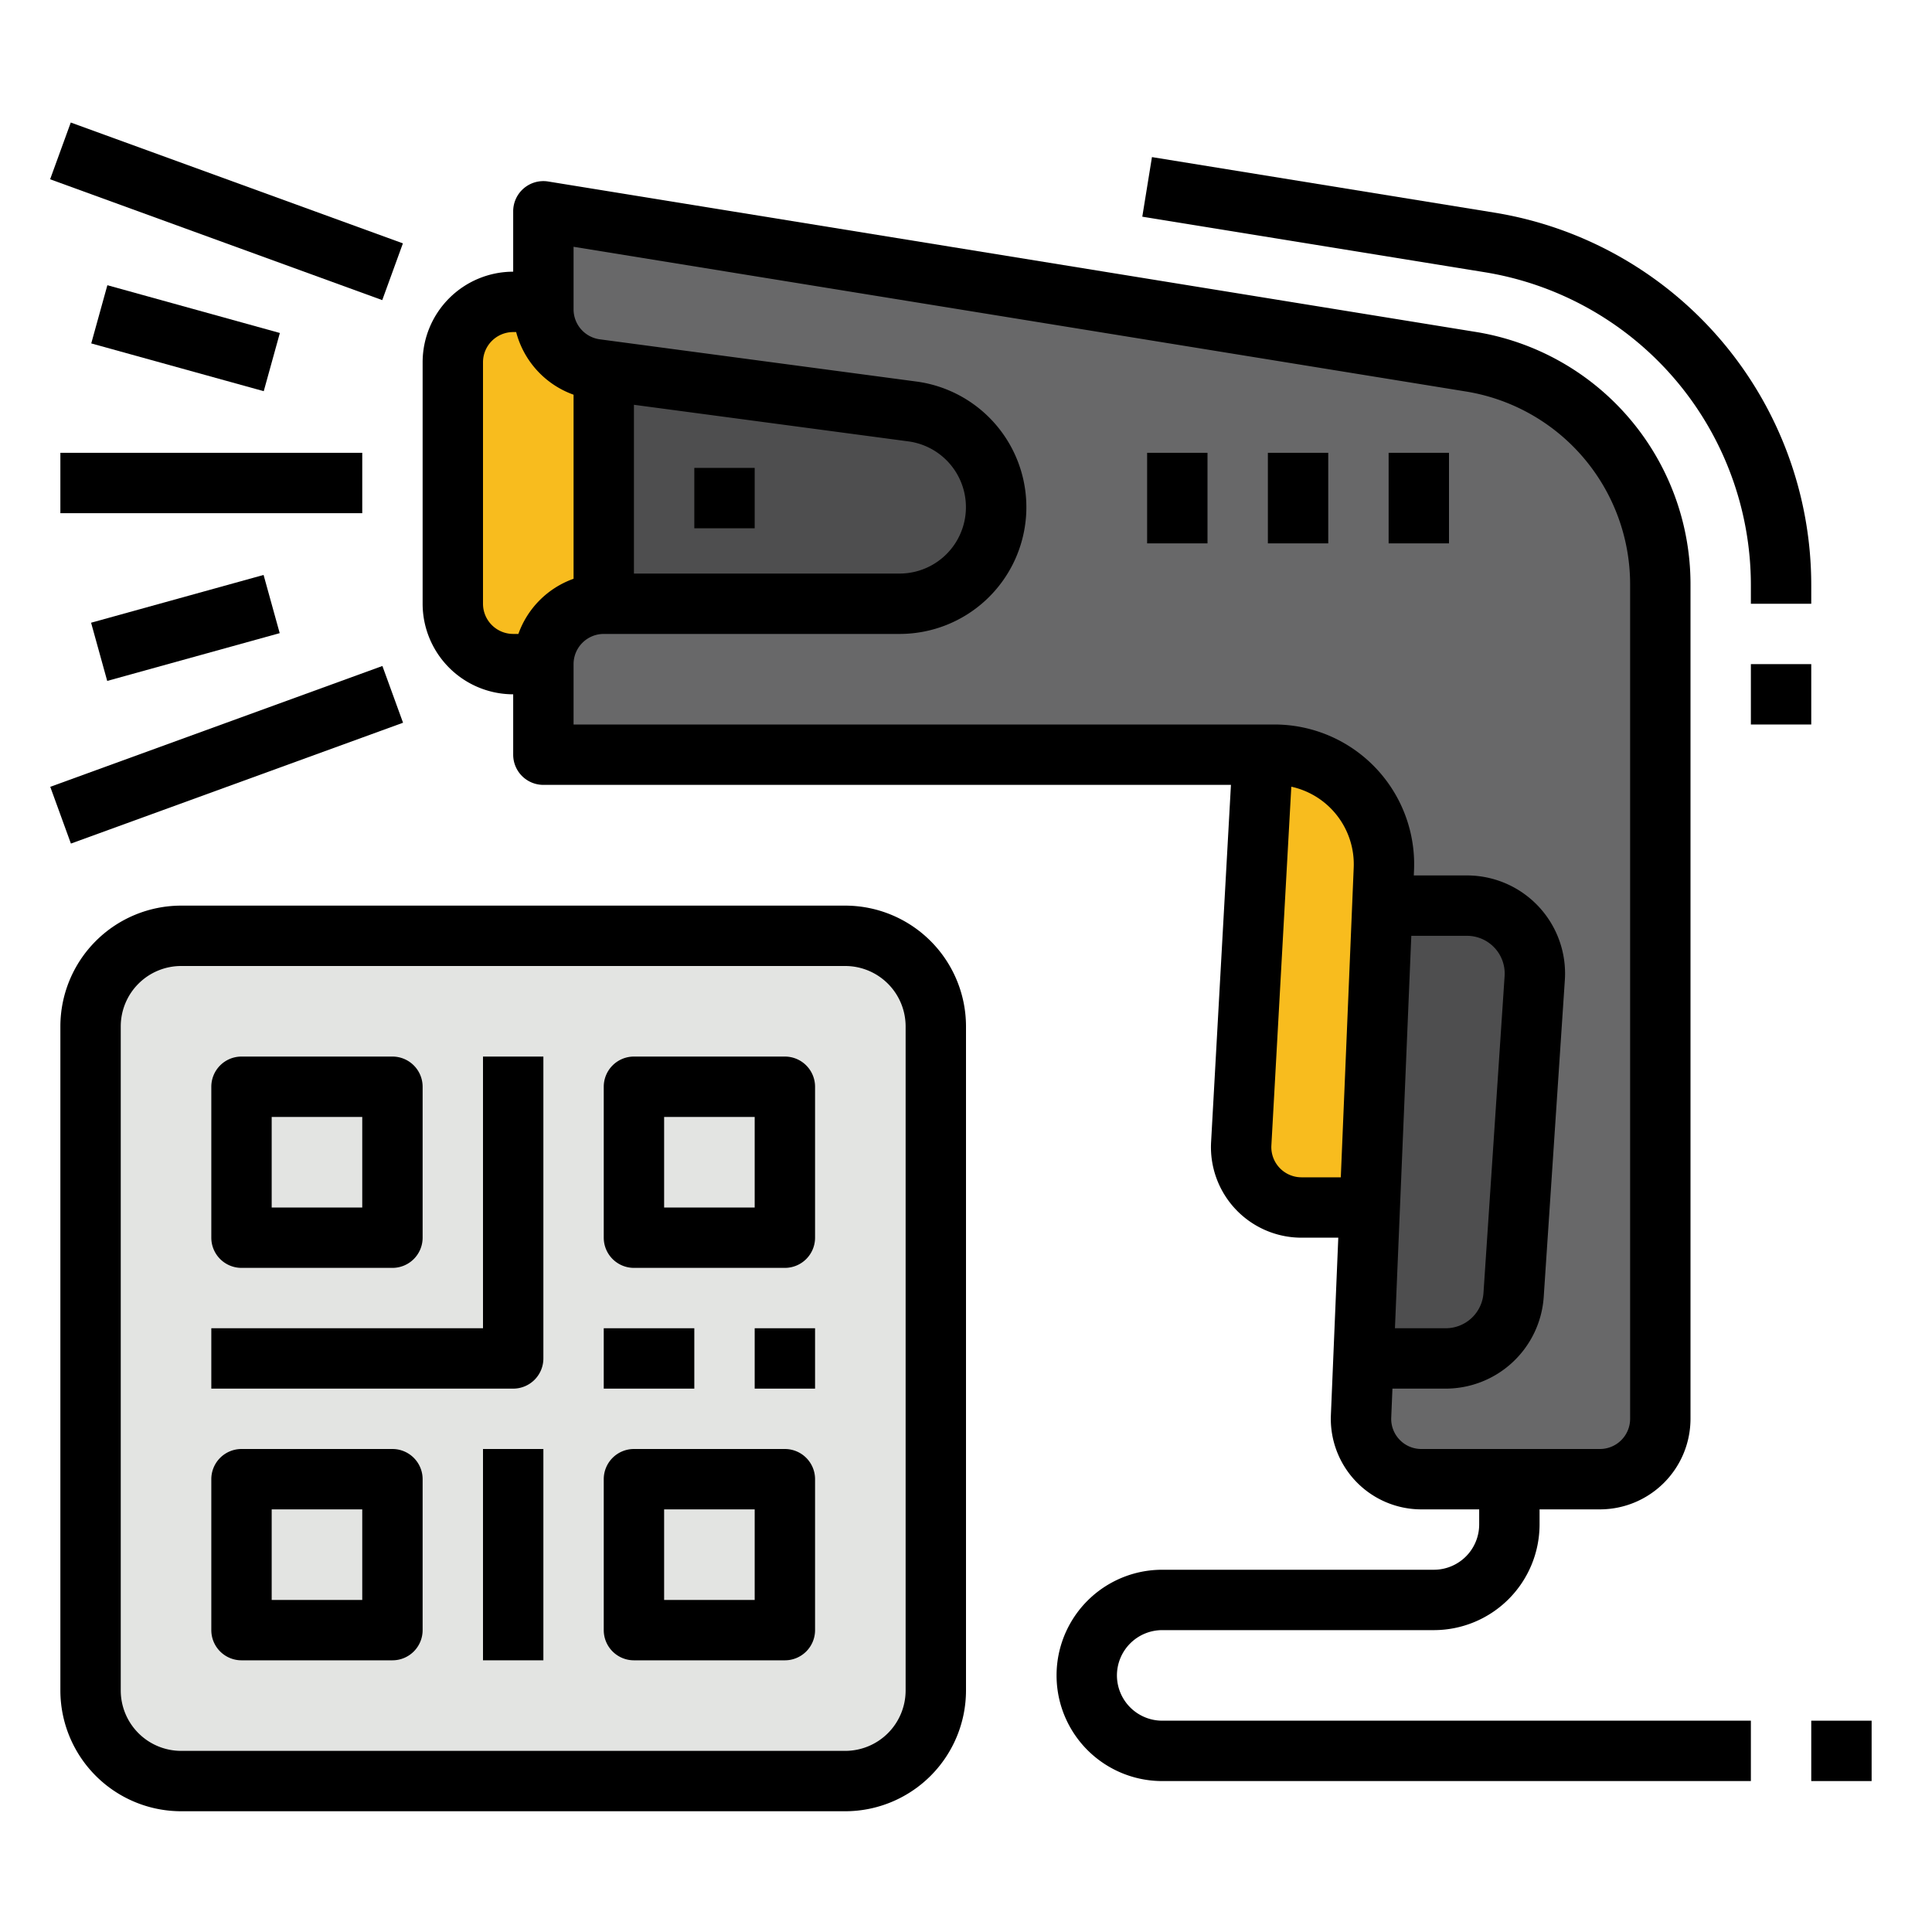 <svg height="512" viewBox="0 0 512 512" width="512" xmlns="http://www.w3.org/2000/svg"><g id="Filledoutline"><path d="m336 176-7.062 127.112a16 16 0 0 0 15.976 16.888h39.086v-144z" fill="#f8bc1e"/><path d="m184 80h-48a16 16 0 0 0 -16 16v64a16 16 0 0 0 16 16h48z" fill="#f8bc1e"/><path d="m160 176v-96l120 24v64z" fill="#4e4e4f"/><rect fill="#e3e4e2" height="224" rx="24" width="224" x="24" y="248"/><path d="m440 376v-220.946a60 60 0 0 0 -50.4-59.226l-245.6-39.828v25.992a16 16 0 0 0 13.885 15.859l83.905 11.188a25.593 25.593 0 0 1 22.21 25.368 25.593 25.593 0 0 1 -25.593 25.593h-78.407a16 16 0 0 0 -16 16v24h193.723a29.042 29.042 0 0 1 29.017 30.251l-6.046 145.083a16 16 0 0 0 15.987 16.666h47.319a16 16 0 0 0 16-16z" fill="#686869"/><path d="m366.333 240h22.427a18 18 0 0 1 17.96 19.2l-5.6 84a18 18 0 0 1 -17.96 16.8h-21.88z" fill="#4e4e4f"/><path d="m64 336h40a8 8 0 0 0 8-8v-40a8 8 0 0 0 -8-8h-40a8 8 0 0 0 -8 8v40a8 8 0 0 0 8 8zm8-40h24v24h-24z"/><path d="m208 280h-40a8 8 0 0 0 -8 8v40a8 8 0 0 0 8 8h40a8 8 0 0 0 8-8v-40a8 8 0 0 0 -8-8zm-8 40h-24v-24h24z"/><path d="m104 384h-40a8 8 0 0 0 -8 8v40a8 8 0 0 0 8 8h40a8 8 0 0 0 8-8v-40a8 8 0 0 0 -8-8zm-8 40h-24v-24h24z"/><path d="m208 384h-40a8 8 0 0 0 -8 8v40a8 8 0 0 0 8 8h40a8 8 0 0 0 8-8v-40a8 8 0 0 0 -8-8zm-8 40h-24v-24h24z"/><path d="m128 352h-72v16h80a8 8 0 0 0 8-8v-80h-16z"/><path d="m128 384h16v56h-16z"/><path d="m160 352h24v16h-24z"/><path d="m200 352h16v16h-16z"/><path d="m224 240h-176a32.036 32.036 0 0 0 -32 32v176a32.036 32.036 0 0 0 32 32h176a32.036 32.036 0 0 0 32-32v-176a32.036 32.036 0 0 0 -32-32zm16 208a16.019 16.019 0 0 1 -16 16h-176a16.019 16.019 0 0 1 -16-16v-176a16.019 16.019 0 0 1 16-16h176a16.019 16.019 0 0 1 16 16z"/><path d="m464 176h16v16h-16z"/><path d="m443.975 100.618a84.083 84.083 0 0 1 20.025 54.436v4.946h16v-4.946a100 100 0 0 0 -83.993-98.711l-90.726-14.712-2.562 15.794 90.727 14.712a84.082 84.082 0 0 1 50.529 28.481z"/><path d="m296 444a12.013 12.013 0 0 1 12-12h72a28.032 28.032 0 0 0 28-28v-4h16a24.028 24.028 0 0 0 24-24v-220.946a67.733 67.733 0 0 0 -57.115-67.123l-245.604-39.831a8 8 0 0 0 -9.281 7.9v16a24.027 24.027 0 0 0 -24 24v64a24.027 24.027 0 0 0 24 24v16a8 8 0 0 0 8 8h182.213l-5.261 94.666a24 24 0 0 0 23.958 25.334h9.75l-1.96 47a24 24 0 0 0 23.98 25h15.32v4a12.013 12.013 0 0 1 -12 12h-72a28 28 0 0 0 0 56h156v-16h-156a12.013 12.013 0 0 1 -12-12zm-128-336.729 72.732 9.7a17.593 17.593 0 0 1 -2.325 35.029h-70.407zm-40 52.729v-64a8.009 8.009 0 0 1 8-8h.787a24.13 24.13 0 0 0 15.213 16.6v48.78a24.119 24.119 0 0 0 -14.624 14.62h-1.376a8.009 8.009 0 0 1 -8-8zm216.91 152a8 8 0 0 1 -7.982-8.446l5.283-95.069a21.039 21.039 0 0 1 16.536 21.432l-3.421 82.083zm29.1-64h14.75a10 10 0 0 1 9.978 10.665l-5.6 84a10.027 10.027 0 0 1 -9.978 9.335h-13.486zm-3.1 133.538a7.93 7.93 0 0 1 -2.219-5.871l.319-7.667h14.15a26.068 26.068 0 0 0 25.94-24.271l5.6-84a26 26 0 0 0 -25.94-27.729h-14.086l.059-1.417a37.04 37.04 0 0 0 -37.01-38.583h-185.723v-16a8.009 8.009 0 0 1 8-8h78.407a33.593 33.593 0 0 0 4.44-66.891l-83.9-11.187a8.026 8.026 0 0 1 -6.947-7.93v-16.592l236.324 38.323a51.8 51.8 0 0 1 43.676 51.331v220.946a8.009 8.009 0 0 1 -8 8h-47.319a7.934 7.934 0 0 1 -5.774-2.462z"/><path d="m480 456h16v16h-16z"/><path d="m368 120h16v24h-16z"/><path d="m336 120h16v24h-16z"/><path d="m304 120h16v24h-16z"/><path d="m184 124h16v16h-16z"/><path d="m52 9.181h16v93.638h-16z" transform="matrix(.342 -.94 .94 .342 -13.133 93.25)"/><path d="m13.181 192h93.638v16h-93.638z" transform="matrix(.94 -.342 .342 .94 -64.734 32.544)"/><path d="m16 120h80v16h-80z"/><path d="m41.152 65.954h16v47.42h-16z" transform="matrix(.267 -.964 .964 .267 -50.386 113.069)"/><path d="m25.442 158.336h47.42v16h-47.42z" transform="matrix(.964 -.267 .267 .964 -42.662 19.184)"/></g></svg>
